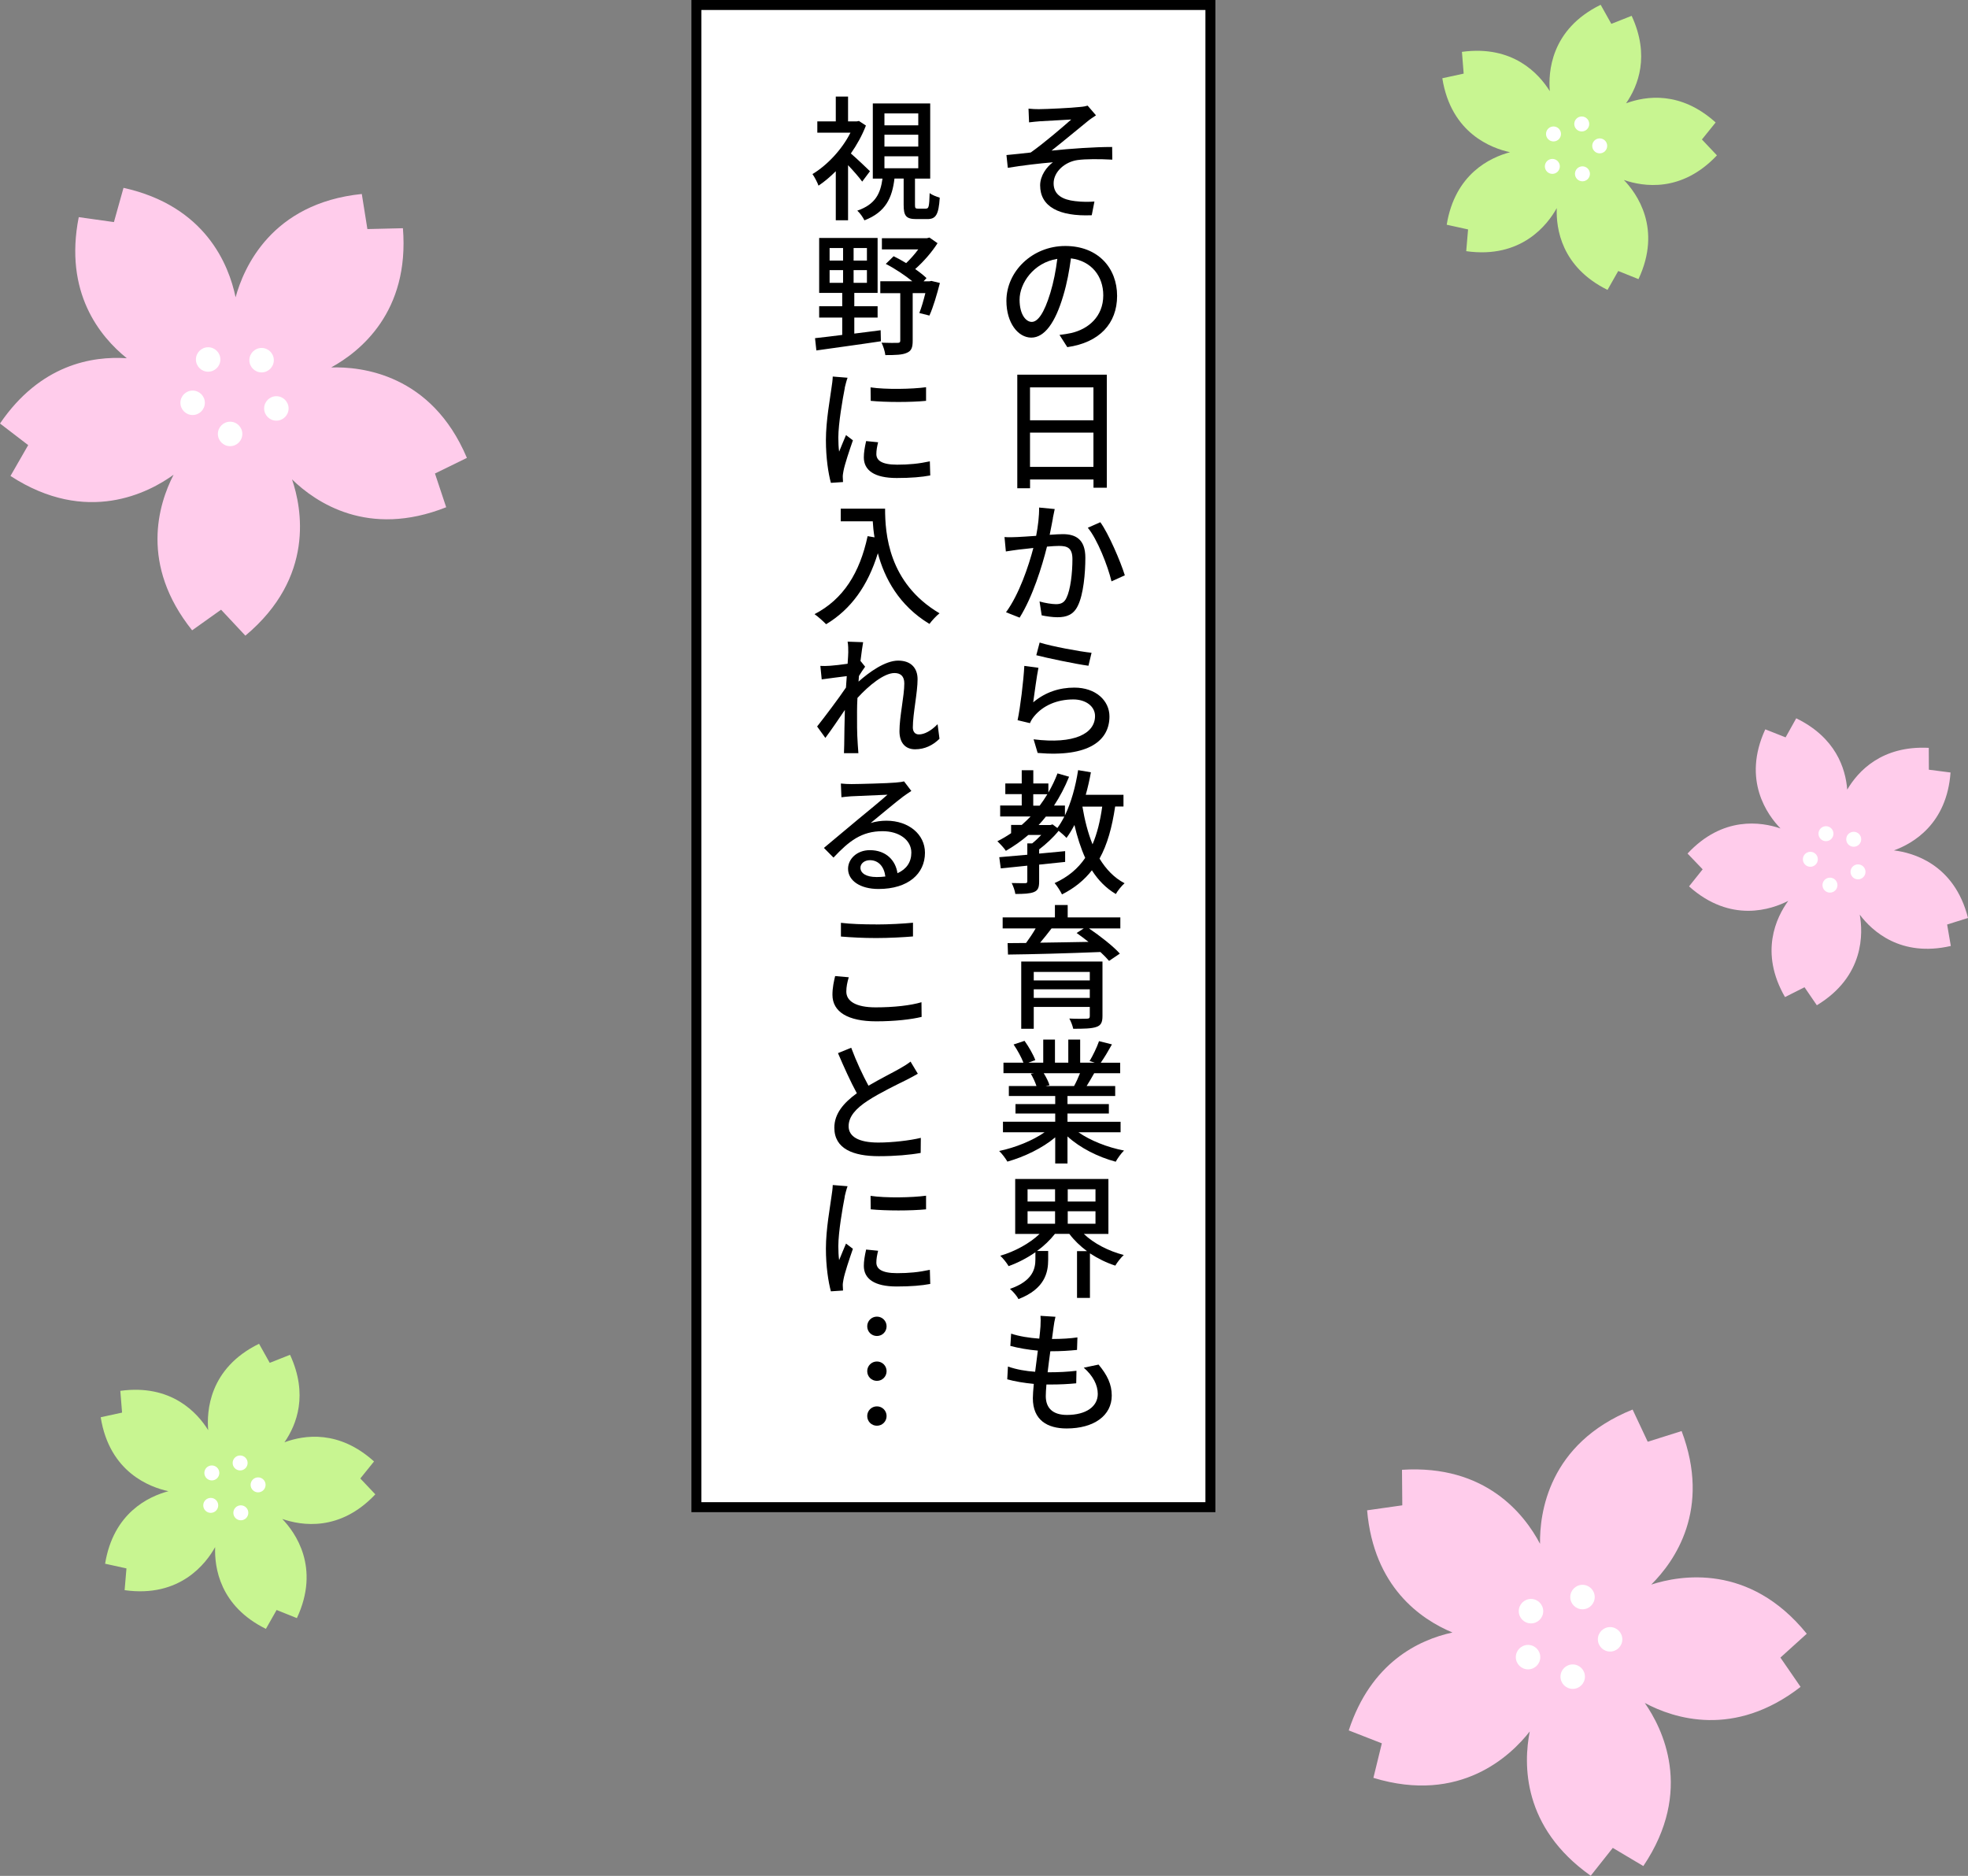 <?xml version="1.0" encoding="UTF-8"?>
<svg id="Layer_2" xmlns="http://www.w3.org/2000/svg" viewBox="0 0 394.36 375.88">
  <rect x="0" y="0" width="394.36" height="375.88" fill="#808080" stroke="none"/>
  <defs>
    <style>
      .cls-1 {
        fill: #c8f591;
      }

      .cls-2, .cls-3 {
        fill: #fff;
      }

      .cls-3 {
        stroke: #000;
        stroke-miterlimit: 10;
        stroke-width: 2px;
      }

      .cls-4 {
        fill: #ffcceb;
      }
    </style>
  </defs>
  <g id="_枠" data-name="枠">
    <g>
      <g>
        <path class="cls-4" d="M80.74,45.73l-7.12.17-1.12-7.03c-18.16,1.86-23.7,14.87-25.29,20.7-1.35-6.51-6.04-18.3-22.46-21.93l-1.92,6.86-7.05-.99c-2.99,15.09,4.23,23.92,9.63,28.27-6.96-.46-17.35,1.26-25.41,13.08l5.65,4.33-3.55,6.18c15.3,9.96,27.79,3.3,32.68-.24-3.04,5.91-6.79,18.04,3.72,31.17l5.8-4.13,4.87,5.2c14.01-11.71,11.3-25.6,9.35-31.31,4.76,4.63,15.26,11.78,30.89,5.58l-2.25-6.76,6.4-3.13c-7.1-16.82-21.17-18.31-27.2-18.12,5.83-3.2,15.73-11.14,14.38-27.9Z"/>
        <circle class="cls-2" cx="41.71" cy="72.03" r="2.45"/>
        <circle class="cls-2" cx="52.42" cy="72.17" r="2.45"/>
        <circle class="cls-2" cx="55.38" cy="81.84" r="2.45"/>
        <circle class="cls-2" cx="46.11" cy="86.95" r="2.45"/>
        <circle class="cls-2" cx="38.6" cy="80.71" r="2.45"/>
      </g>
      <g>
        <path class="cls-4" d="M336.97,286.75l-6.79,2.14-3.03-6.45c-16.94,6.82-18.64,20.87-18.55,26.9-3.1-5.88-10.88-15.91-27.66-14.83l.06,7.12-7.05,1c1.32,15.33,10.7,21.81,17.1,24.48-6.81,1.49-16.32,6.03-20.78,19.62l6.63,2.59-1.69,6.92c17.47,5.32,27.61-4.54,31.33-9.3-1.28,6.52-1.52,19.21,12.22,28.91l4.42-5.58,6.12,3.64c10.2-15.14,3.75-27.73.29-32.68,5.86,3.13,17.93,7.08,31.22-3.22l-4.04-5.87,5.28-4.78c-11.49-14.19-25.42-11.71-31.16-9.85,4.71-4.69,12.02-15.06,6.07-30.79Z"/>
        <circle class="cls-2" cx="306.79" cy="322.84" r="2.45"/>
        <circle class="cls-2" cx="317.11" cy="320.01" r="2.45"/>
        <circle class="cls-2" cx="322.64" cy="328.48" r="2.45"/>
        <circle class="cls-2" cx="315.15" cy="335.96" r="2.45"/>
        <circle class="cls-2" cx="306.2" cy="332.05" r="2.45"/>
      </g>
      <g>
        <path class="cls-4" d="M390.92,189.57l-.74-4.32,4.18-1.31c-2.74-10.88-11.15-13.1-14.84-13.54,3.84-1.4,10.6-5.3,11.34-15.61l-4.34-.56-.02-4.38c-9.45-.48-14.18,4.7-16.34,8.37-.34-4.27-2.31-10.44-10.22-14.29l-2.13,3.82-4.07-1.61c-4.7,10.19.46,17.2,3.05,19.86-3.87-1.32-11.58-2.53-18.63,5.03l3.03,3.16-2.73,3.42c8.37,7.48,16.58,4.6,19.88,2.9-2.4,3.31-5.81,10.33-.65,19.28l3.91-1.97,2.47,3.61c9.6-5.81,9.25-14.5,8.6-18.15,2.46,3.26,8.17,8.58,18.25,6.27Z"/>
        <circle class="cls-2" cx="371.46" cy="168.17" r="1.5"/>
        <circle class="cls-2" cx="372.32" cy="174.7" r="1.5"/>
        <circle class="cls-2" cx="366.7" cy="177.36" r="1.5"/>
        <circle class="cls-2" cx="362.77" cy="172.18" r="1.5"/>
        <circle class="cls-2" cx="365.9" cy="167.05" r="1.5"/>
      </g>
      <g>
        <path class="cls-1" d="M322.11,58.11l2.16-3.81,4.06,1.63c4.76-10.17-.36-17.2-2.93-19.87,3.86,1.34,11.56,2.59,18.65-4.93l-3.01-3.18,2.75-3.41c-7.02-6.34-13.95-5.32-17.95-3.84,2.44-3.52,4.81-9.55,1.12-17.53l-4.07,1.61-2.14-3.82c-10.08,4.93-10.51,13.62-10.19,17.31-2.16-3.47-7.37-9.28-17.61-7.88l.35,4.36-4.28.93c1.76,11.09,9.94,14.04,13.57,14.82-3.95,1.05-11.03,4.33-12.69,14.53l4.28.94-.37,4.36c11.11,1.57,16.34-5.39,18.14-8.63-.15,4.08.91,11.81,10.18,16.39Z"/>
        <circle class="cls-2" cx="320.56" cy="29.23" r="1.5"/>
        <circle class="cls-2" cx="317.1" cy="34.83" r="1.5"/>
        <circle class="cls-2" cx="311.07" cy="33.34" r="1.5"/>
        <circle class="cls-2" cx="311.3" cy="26.84" r="1.5"/>
        <circle class="cls-2" cx="316.96" cy="24.84" r="1.5"/>
      </g>
      <g>
        <path class="cls-1" d="M53.27,326.41l2.16-3.81,4.06,1.63c4.76-10.17-.36-17.2-2.93-19.87,3.86,1.34,11.56,2.59,18.65-4.93l-3.01-3.18,2.75-3.41c-7.02-6.34-13.95-5.32-17.95-3.84,2.44-3.52,4.81-9.55,1.12-17.53l-4.07,1.61-2.14-3.82c-10.08,4.93-10.51,13.62-10.19,17.31-2.16-3.47-7.37-9.28-17.61-7.88l.35,4.36-4.28.93c1.76,11.09,9.94,14.04,13.57,14.82-3.95,1.05-11.03,4.33-12.69,14.53l4.28.94-.37,4.36c11.11,1.57,16.34-5.39,18.14-8.63-.15,4.08.91,11.81,10.18,16.39Z"/>
        <circle class="cls-2" cx="51.72" cy="297.53" r="1.5"/>
        <circle class="cls-2" cx="48.26" cy="303.13" r="1.5"/>
        <circle class="cls-2" cx="42.23" cy="301.64" r="1.5"/>
        <circle class="cls-2" cx="42.45" cy="295.14" r="1.5"/>
        <circle class="cls-2" cx="48.12" cy="293.14" r="1.5"/>
      </g>
      <g>
        <rect class="cls-3" x="139.55" y="1" width="103" height="301"/>
        <g>
          <path d="M208.37,21.87c1.16,0,6.42-.24,7.96-.43.73-.05,1.27-.16,1.62-.27l1.67,1.94c-.46.3-1.27.84-1.7,1.21-1.94,1.57-5.21,4.29-7.21,5.86,3.83-.4,8.58-.73,12.15-.73l.03,2.54c-2.59-.14-5.37-.14-6.96.08-2.51.35-4.8,2.32-4.8,4.67s1.89,3.29,4.29,3.56c1.51.19,2.92.16,3.89.08l-.54,2.75c-6.61.27-10.34-1.75-10.34-5.99,0-1.97,1.35-3.75,2.56-4.62-2.65.22-6.1.62-9.04,1.11l-.27-2.56c1.43-.13,3.48-.35,4.86-.51,2.59-1.81,6.48-5.16,8.12-6.61-1.13.08-5.13.27-6.26.35-.67.05-1.48.13-2.19.22l-.11-2.75c.73.08,1.43.11,2.27.11Z"/>
          <path d="M213.88,69.57l-1.57-2.46c.92-.11,1.7-.24,2.35-.38,3.4-.78,6.42-3.27,6.42-7.56,0-3.81-2.35-6.88-6.48-7.4-.32,2.4-.78,4.97-1.54,7.48-1.59,5.4-3.75,8.4-6.4,8.4s-4.99-2.94-4.99-7.37c0-5.88,5.18-10.99,11.79-10.99s10.39,4.45,10.39,9.99-3.54,9.37-9.99,10.28ZM206.75,64.5c1.21,0,2.48-1.73,3.72-5.8.65-2.11,1.11-4.51,1.4-6.83-4.78.76-7.56,4.91-7.56,8.18,0,3.05,1.32,4.45,2.43,4.45Z"/>
          <path d="M221.79,75.08v22.65h-2.67v-1.65h-12.71v1.75h-2.56v-22.75h17.95ZM206.4,77.62v6.59h12.71v-6.59h-12.71ZM219.11,93.55v-6.86h-12.71v6.86h12.71Z"/>
          <path d="M210.99,103.84c-.16.78-.38,2.08-.65,3.32,1.11-.08,2.05-.13,2.64-.13,2.56,0,4.51,1.03,4.51,4.72,0,3.13-.38,7.37-1.51,9.64-.86,1.78-2.24,2.29-4.08,2.29-1,0-2.27-.19-3.16-.38l-.43-2.78c1.08.32,2.54.54,3.27.54.92,0,1.65-.22,2.13-1.27.81-1.65,1.19-4.99,1.19-7.75,0-2.27-1.03-2.65-2.7-2.65-.54,0-1.4.05-2.4.14-.97,3.91-2.86,10.04-5.48,14.23l-2.73-1.08c2.62-3.56,4.54-9.26,5.48-12.88-1.19.13-2.29.27-2.89.32-.67.11-1.89.24-2.62.38l-.27-2.89c.89.08,1.67.03,2.56,0,.86-.03,2.27-.14,3.78-.24.38-1.97.62-3.97.59-5.67l3.13.3c-.13.57-.27,1.27-.38,1.84ZM225.4,115.28l-2.67,1.21c-.73-3.08-2.86-8.5-4.75-10.74l2.51-1.11c1.62,2.21,4.05,7.85,4.91,10.64Z"/>
          <path d="M207.05,140.72c2.46-2.05,5.24-2.94,8.23-2.94,4.32,0,7.04,2.62,7.04,5.78,0,4.78-4.08,8.21-14.39,7.31l-.81-2.73c8.18,1.03,12.31-1.16,12.31-4.67,0-1.92-1.83-3.32-4.35-3.32-3.27,0-6.05,1.21-7.83,3.35-.43.51-.67.94-.86,1.4l-2.48-.59c.54-2.48,1.19-7.88,1.35-10.88l2.83.38c-.35,1.67-.81,5.26-1.05,6.91ZM218.73,130.81l-.62,2.59c-2.59-.35-8.39-1.57-10.45-2.11l.67-2.54c2.38.76,8.07,1.81,10.39,2.05Z"/>
          <path d="M223.46,161.62c-.62,4.16-1.57,7.61-3.13,10.42,1.3,2.13,2.94,3.86,5.02,4.94-.57.49-1.38,1.48-1.75,2.16-1.97-1.16-3.54-2.78-4.8-4.75-1.54,1.97-3.48,3.56-5.99,4.83-.27-.57-1-1.75-1.48-2.27,2.67-1.21,4.67-2.89,6.13-5.05-.89-1.97-1.59-4.18-2.16-6.59-.49.94-1.03,1.84-1.59,2.59-.3-.35-1-.97-1.57-1.43-1.08,1.35-2.56,2.7-3.91,3.73v.84l5.21-.49v2.16c-1.73.19-3.48.35-5.21.54v3.37c0,1.16-.19,1.78-1.05,2.13-.81.32-2,.38-3.72.38-.08-.65-.43-1.59-.73-2.19,1.21.03,2.35.03,2.7.03s.43-.11.43-.41v-3.1c-1.97.22-3.81.38-5.32.54l-.3-2.24c1.57-.13,3.51-.3,5.62-.49v-2.27h.97c.62-.49,1.27-1.11,1.83-1.7h-2.59c-1.4,1.21-2.92,2.27-4.51,3.19-.3-.51-1.21-1.46-1.7-1.92.97-.49,1.89-1.03,2.75-1.62v-1.65h2.13c.62-.54,1.21-1.11,1.78-1.7h-6.1v-2.19h4.32v-2.29h-3.29v-2.13h3.29v-2.65h2.32v2.65h3.02v1.81c.7-1.21,1.32-2.48,1.83-3.83l2.32.67c-.84,2.08-1.86,4.02-3.02,5.78h2.19v1.97c1.24-2.56,2.13-5.78,2.64-9.07l2.56.43c-.27,1.54-.62,3.05-1.03,4.51h7.56v2.35h-1.67ZM208.34,161.43c.54-.73,1.05-1.48,1.54-2.29h-2.83v2.29h1.29ZM210.91,165.18l.97.73c.51-.67.97-1.46,1.4-2.29h-3.7c-.46.59-.95,1.16-1.46,1.7h2.35l.43-.13ZM216.9,161.62c.46,2.73,1.11,5.29,2.03,7.56.92-2.16,1.54-4.67,1.94-7.56h-3.97Z"/>
          <path d="M224.51,186.03h-6.29c2.21,1.51,4.83,3.54,6.18,5.05l-2.16,1.46c-.43-.51-1.03-1.13-1.73-1.78-6.72.27-13.82.46-18.52.51l-.08-2.29c1.11,0,2.35-.03,3.7-.03.67-.92,1.38-1.97,1.92-2.92h-6.61v-2.21h10.47v-2.48h2.56v2.48h10.55v2.21ZM220.92,203.63c0,1.24-.32,1.86-1.27,2.16-.97.32-2.43.35-4.59.35-.13-.62-.46-1.48-.78-2.05,1.46.08,3.08.05,3.48.03.49,0,.62-.13.62-.51v-1.84h-11.23v4.37h-2.51v-13.47h16.28v10.96ZM207.15,194.75v1.7h11.23v-1.7h-11.23ZM218.38,199.96v-1.73h-11.23v1.73h11.23ZM210.72,186.03c-.73.97-1.54,1.97-2.29,2.86,3-.03,6.34-.11,9.69-.16-.81-.65-1.62-1.24-2.38-1.78l1.43-.92h-6.45Z"/>
          <path d="M216.09,226.87c2.38,1.67,5.86,3.05,9.15,3.67-.57.54-1.3,1.57-1.67,2.24-3.51-.94-7.13-2.75-9.66-5.07v5.43h-2.46v-5.24c-2.56,2.16-6.21,3.91-9.58,4.86-.38-.65-1.08-1.59-1.65-2.13,3.21-.67,6.72-2.08,9.1-3.75h-8.34v-2.11h10.47v-1.65h-7.96v-1.89h7.96v-1.62h-9.29v-2h5.53c-.24-.76-.7-1.73-1.13-2.46l.65-.11h-6.13v-2.11h4c-.4-1.05-1.21-2.54-1.97-3.64l2.19-.73c.84,1.16,1.78,2.81,2.16,3.86l-1.38.51h2.97v-4.62h2.35v4.62h2.67v-4.62h2.38v4.62h2.92l-1.03-.32c.65-1.08,1.48-2.78,1.89-3.99l2.59.65c-.73,1.32-1.54,2.67-2.24,3.67h3.89v2.11h-5.21c-.51.92-1.05,1.81-1.51,2.56h5.72v2h-9.56v1.62h8.29v1.89h-8.29v1.65h10.64v2.11h-8.45ZM209.15,215.05c.49.78.97,1.75,1.16,2.4l-.78.16h5.7c.41-.73.84-1.7,1.19-2.56h-7.26Z"/>
          <path d="M217.2,247.26c1.97,1.89,4.94,3.43,7.99,4.21-.57.51-1.32,1.48-1.7,2.13-1.78-.57-3.51-1.43-5.08-2.46v8.93h-2.59v-9.37h2c-1.35-1-2.59-2.19-3.54-3.46h-2.89c-.97,1.24-2.21,2.43-3.59,3.43h2.24v1.73c0,2.56-.65,5.86-5.96,7.91-.3-.65-1.13-1.57-1.7-2.05,4.59-1.59,5.1-4.05,5.1-5.94v-1.4c-1.67,1.16-3.51,2.11-5.37,2.78-.38-.65-1.11-1.57-1.67-2.08,2.89-.84,5.88-2.46,7.88-4.37h-4.89v-11.01h18.68v11.01h-4.91ZM205.91,240.76h5.51v-2.46h-5.51v2.46ZM205.91,245.21h5.51v-2.51h-5.51v2.51ZM219.52,238.3h-5.56v2.46h5.56v-2.46ZM219.52,242.7h-5.56v2.51h5.56v-2.51Z"/>
          <path d="M211.5,263.84c-.19.81-.3,1.43-.38,2.08-.08.57-.19,1.4-.32,2.38,1.97,0,3.72-.11,5.1-.32l-.08,2.51c-1.62.16-3.13.27-5.32.27h-.03c-.19,1.38-.38,2.83-.54,4.21h.35c1.73,0,3.64-.08,5.43-.3l-.05,2.51c-1.62.16-3.24.24-4.97.24h-1c-.08.94-.13,1.75-.13,2.32,0,2.4,1.4,3.78,4.24,3.78,3.86,0,6.18-1.7,6.18-4.21,0-1.78-.95-3.64-2.81-5.26l2.97-.62c1.75,2.11,2.64,3.94,2.64,6.21,0,4-3.56,6.59-9.04,6.59-3.86,0-6.77-1.67-6.77-6.07,0-.68.08-1.7.19-2.86-1.94-.19-3.81-.49-5.32-.92l.14-2.56c1.75.62,3.64.92,5.45,1.05.16-1.38.35-2.83.54-4.24-1.89-.16-3.89-.51-5.51-.94l.16-2.46c1.59.54,3.67.86,5.64,1,.11-.94.19-1.78.24-2.46.05-1.08.05-1.57,0-2.11l3,.19Z"/>
          <path d="M172.77,36.39c-.59-.84-1.78-2.19-2.83-3.29v11.04h-2.46v-9.83c-1.13,1.13-2.29,2.11-3.46,2.89-.22-.65-.86-1.84-1.21-2.32,2.92-1.75,5.91-4.91,7.61-8.29h-6.64v-2.27h3.7v-4.97h2.46v4.97h1.75l.43-.08,1.4.92c-.76,1.97-1.81,3.86-3.02,5.59,1.19,1.03,3.27,3,3.83,3.56l-1.56,2.08ZM185.59,41.79c.51,0,.62-.38.7-3.1.46.38,1.4.73,2.02.92-.21,3.46-.81,4.29-2.48,4.29h-2.21c-2.08,0-2.54-.67-2.54-2.86v-5.26h-1.84c-.46,3.83-1.73,6.72-6.02,8.37-.27-.57-.92-1.51-1.43-1.94,3.67-1.27,4.64-3.46,5.05-6.42h-1.94v-15.06h11.5v15.06h-3.05v5.26c0,.65.08.76.62.76h1.62ZM177.23,25.11h6.78v-2.38h-6.78v2.38ZM177.23,29.37h6.78v-2.38h-6.78v2.38ZM177.23,33.72h6.78v-2.4h-6.78v2.4Z"/>
          <path d="M171.21,66.84c1.73-.22,3.51-.43,5.26-.67l.05,2.21c-4.62.7-9.53,1.35-12.93,1.84l-.27-2.46c1.48-.16,3.37-.38,5.45-.65v-3.48h-4.62v-2.27h4.62v-2.67h-4.62v-11.01h11.71v11.01h-4.67v2.67h4.67v2.27h-4.67v3.21ZM166.24,52.21h2.7v-2.51h-2.7v2.51ZM166.24,56.67h2.7v-2.54h-2.7v2.54ZM173.72,49.7h-2.67v2.51h2.67v-2.51ZM173.72,54.13h-2.67v2.54h2.67v-2.54ZM188.35,56.67c-.59,2.29-1.35,4.91-2.11,6.56l-2.02-.51c.41-1,.84-2.51,1.21-3.99h-2.54v9.56c0,1.3-.24,2.02-1.16,2.4-.92.43-2.32.46-4.32.46-.08-.7-.41-1.78-.76-2.48,1.43.05,2.81.05,3.21.03.41,0,.54-.11.54-.46v-9.5h-4v-2.38h6.42c-1.49-1.21-3.51-2.56-5.32-3.48l1.57-1.54c.81.4,1.67.86,2.51,1.38.86-.81,1.73-1.81,2.43-2.75h-7.29v-2.24h9.02l.51-.13,1.62,1.13c-1.13,1.78-2.81,3.72-4.48,5.18.89.62,1.67,1.24,2.27,1.81l-.59.65h1.16l.41-.08,1.7.41Z"/>
          <path d="M169.29,77.73c-.43,2.16-1.3,7.13-1.3,9.96,0,.94.05,2.08.16,2.81.43-1.08.97-2.35,1.38-3.32l1.38,1.05c-.7,2.02-1.65,4.83-1.89,6.15-.08.4-.16.92-.14,1.21,0,.3.03.67.05,1l-2.43.16c-.51-1.86-1-4.97-1-8.56,0-3.94.86-8.42,1.13-10.55.11-.67.22-1.51.24-2.19l2.97.24c-.19.49-.46,1.54-.57,2.02ZM175.61,90.98c0,1.19.94,2.13,4.16,2.13,2.35,0,4.35-.19,6.56-.67l.08,2.83c-1.7.32-3.86.51-6.72.51-4.48,0-6.59-1.54-6.59-4.13,0-.94.16-1.94.46-3.27l2.4.24c-.22.92-.35,1.62-.35,2.35ZM185.57,77.59v2.73c-3.02.3-8.02.3-11.09,0l-.03-2.7c3.05.46,8.37.35,11.12-.03Z"/>
          <path d="M177.36,101.92c0,4.89.62,14.9,10.91,20.97-.57.43-1.59,1.51-2.02,2.13-6.13-3.7-9.02-9.2-10.34-14.17-2,6.51-5.37,11.23-10.37,14.23-.49-.51-1.65-1.57-2.32-2.02,5.8-3,9.07-8.31,10.64-15.63l1.38.24c-.19-1.13-.3-2.24-.35-3.21h-6.42v-2.54h8.91Z"/>
          <path d="M169.86,128.57l3.1.11c-.13.67-.32,2.08-.54,3.83l.05-.03.89,1.11c-.35.46-.84,1.21-1.24,1.86-.03.38-.05.76-.08,1.13,2.08-1.86,5.32-4.21,7.94-4.21s3.89,1.54,3.89,3.73c0,2.7-.95,6.94-.95,9.66,0,.81.41,1.4,1.21,1.4,1.13,0,2.46-.73,3.75-2.05l.38,2.92c-1.32,1.3-2.94,2.11-4.89,2.11s-3.13-1.3-3.13-3.64c0-2.92.97-7.04.97-9.56,0-1.43-.73-2.08-1.97-2.08-2.08,0-5.13,2.48-7.42,4.99-.05.94-.08,1.84-.08,2.67,0,2.29-.03,4.18.14,6.59.03.49.08,1.27.13,1.81h-2.89c.03-.54.05-1.3.05-1.73.03-2.48.05-4.02.13-6.94-1.24,1.84-2.78,4.1-3.91,5.61l-1.65-2.29c1.46-1.84,4.35-5.67,5.78-7.8.05-.76.11-1.54.16-2.29-1.24.16-3.46.43-5.02.65l-.27-2.7c.65.03,1.21.03,2-.03.81-.05,2.19-.22,3.46-.4.08-1.13.13-2,.13-2.29,0-.67,0-1.43-.13-2.13Z"/>
          <path d="M170.61,157.11c1.4,0,7.42-.16,8.85-.3.95-.08,1.43-.16,1.7-.24l1.46,1.92c-.54.35-1.11.73-1.65,1.13-1.35,1-4.62,3.75-6.5,5.29,1.05-.32,2.13-.46,3.16-.46,4.45,0,7.72,2.73,7.72,6.42,0,4.21-3.37,7.26-9.31,7.26-3.64,0-6.1-1.65-6.1-4.05,0-1.94,1.75-3.73,4.37-3.73,3.29,0,5.18,2.11,5.53,4.62,1.81-.81,2.78-2.21,2.78-4.13,0-2.51-2.43-4.29-5.75-4.29-4.24,0-6.72,1.97-9.85,5.29l-1.92-1.94c2.05-1.7,5.34-4.45,6.88-5.75,1.48-1.21,4.54-3.73,5.86-4.91-1.38.05-5.91.27-7.31.32-.62.05-1.32.11-1.92.19l-.11-2.75c.68.08,1.51.11,2.11.11ZM175.55,175.74c.68,0,1.3-.03,1.86-.11-.22-1.94-1.35-3.27-3.1-3.27-1.11,0-1.89.7-1.89,1.51,0,1.16,1.27,1.86,3.13,1.86Z"/>
          <path d="M169.59,198.69c0,1.89,1.86,3.16,5.88,3.16,3.62,0,7.02-.38,9.18-1.03l.03,2.94c-2.08.51-5.37.89-9.1.89-5.67,0-8.77-1.89-8.77-5.32,0-1.46.3-2.73.54-3.75l2.73.24c-.3,1-.49,1.94-.49,2.86ZM175.58,185.24c2.56,0,5.43-.16,7.37-.35v2.75c-1.81.16-4.89.32-7.34.32-2.7,0-4.99-.13-7.1-.3v-2.75c1.92.24,4.37.32,7.07.32Z"/>
          <path d="M174.01,217.56c2.35-1.38,4.94-2.67,6.32-3.46.89-.51,1.51-.89,2.13-1.38l1.46,2.43c-.67.4-1.4.78-2.29,1.24-1.73.86-5.26,2.54-7.77,4.18-2.35,1.54-3.81,3.16-3.81,5.1,0,2.05,1.97,3.27,5.94,3.27,2.81,0,6.34-.41,8.53-.94l-.03,3.02c-2.11.38-5.05.65-8.39.65-5.1,0-8.91-1.46-8.91-5.7,0-2.81,1.84-4.97,4.51-6.91-1.21-2.21-2.56-5.18-3.78-8.04l2.65-1.08c1.05,2.83,2.35,5.56,3.46,7.61Z"/>
          <path d="M169.29,239.73c-.43,2.16-1.3,7.13-1.3,9.96,0,.94.05,2.08.16,2.81.43-1.08.97-2.35,1.38-3.32l1.38,1.05c-.7,2.02-1.65,4.83-1.89,6.15-.08.4-.16.92-.14,1.21,0,.3.03.67.05,1l-2.43.16c-.51-1.86-1-4.97-1-8.56,0-3.94.86-8.42,1.13-10.55.11-.67.22-1.51.24-2.19l2.97.24c-.19.49-.46,1.54-.57,2.02ZM175.61,252.98c0,1.19.94,2.13,4.16,2.13,2.35,0,4.35-.19,6.56-.67l.08,2.83c-1.7.32-3.86.51-6.72.51-4.48,0-6.59-1.54-6.59-4.13,0-.94.16-1.94.46-3.27l2.4.24c-.22.92-.35,1.62-.35,2.35ZM185.57,239.59v2.73c-3.02.3-8.02.3-11.09,0l-.03-2.7c3.05.46,8.37.35,11.12-.03Z"/>
          <path d="M177.66,265.76c0,1.08-.86,1.94-1.94,1.94s-1.94-.86-1.94-1.94.86-1.94,1.94-1.94,1.94.86,1.94,1.94ZM177.66,274.75c0,1.08-.86,1.94-1.94,1.94s-1.94-.86-1.94-1.94.86-1.94,1.94-1.94,1.94.86,1.94,1.94ZM177.66,283.74c0,1.08-.86,1.94-1.94,1.94s-1.94-.86-1.94-1.94.86-1.94,1.94-1.94,1.94.86,1.94,1.94Z"/>
        </g>
      </g>
    </g>
  </g>
</svg>